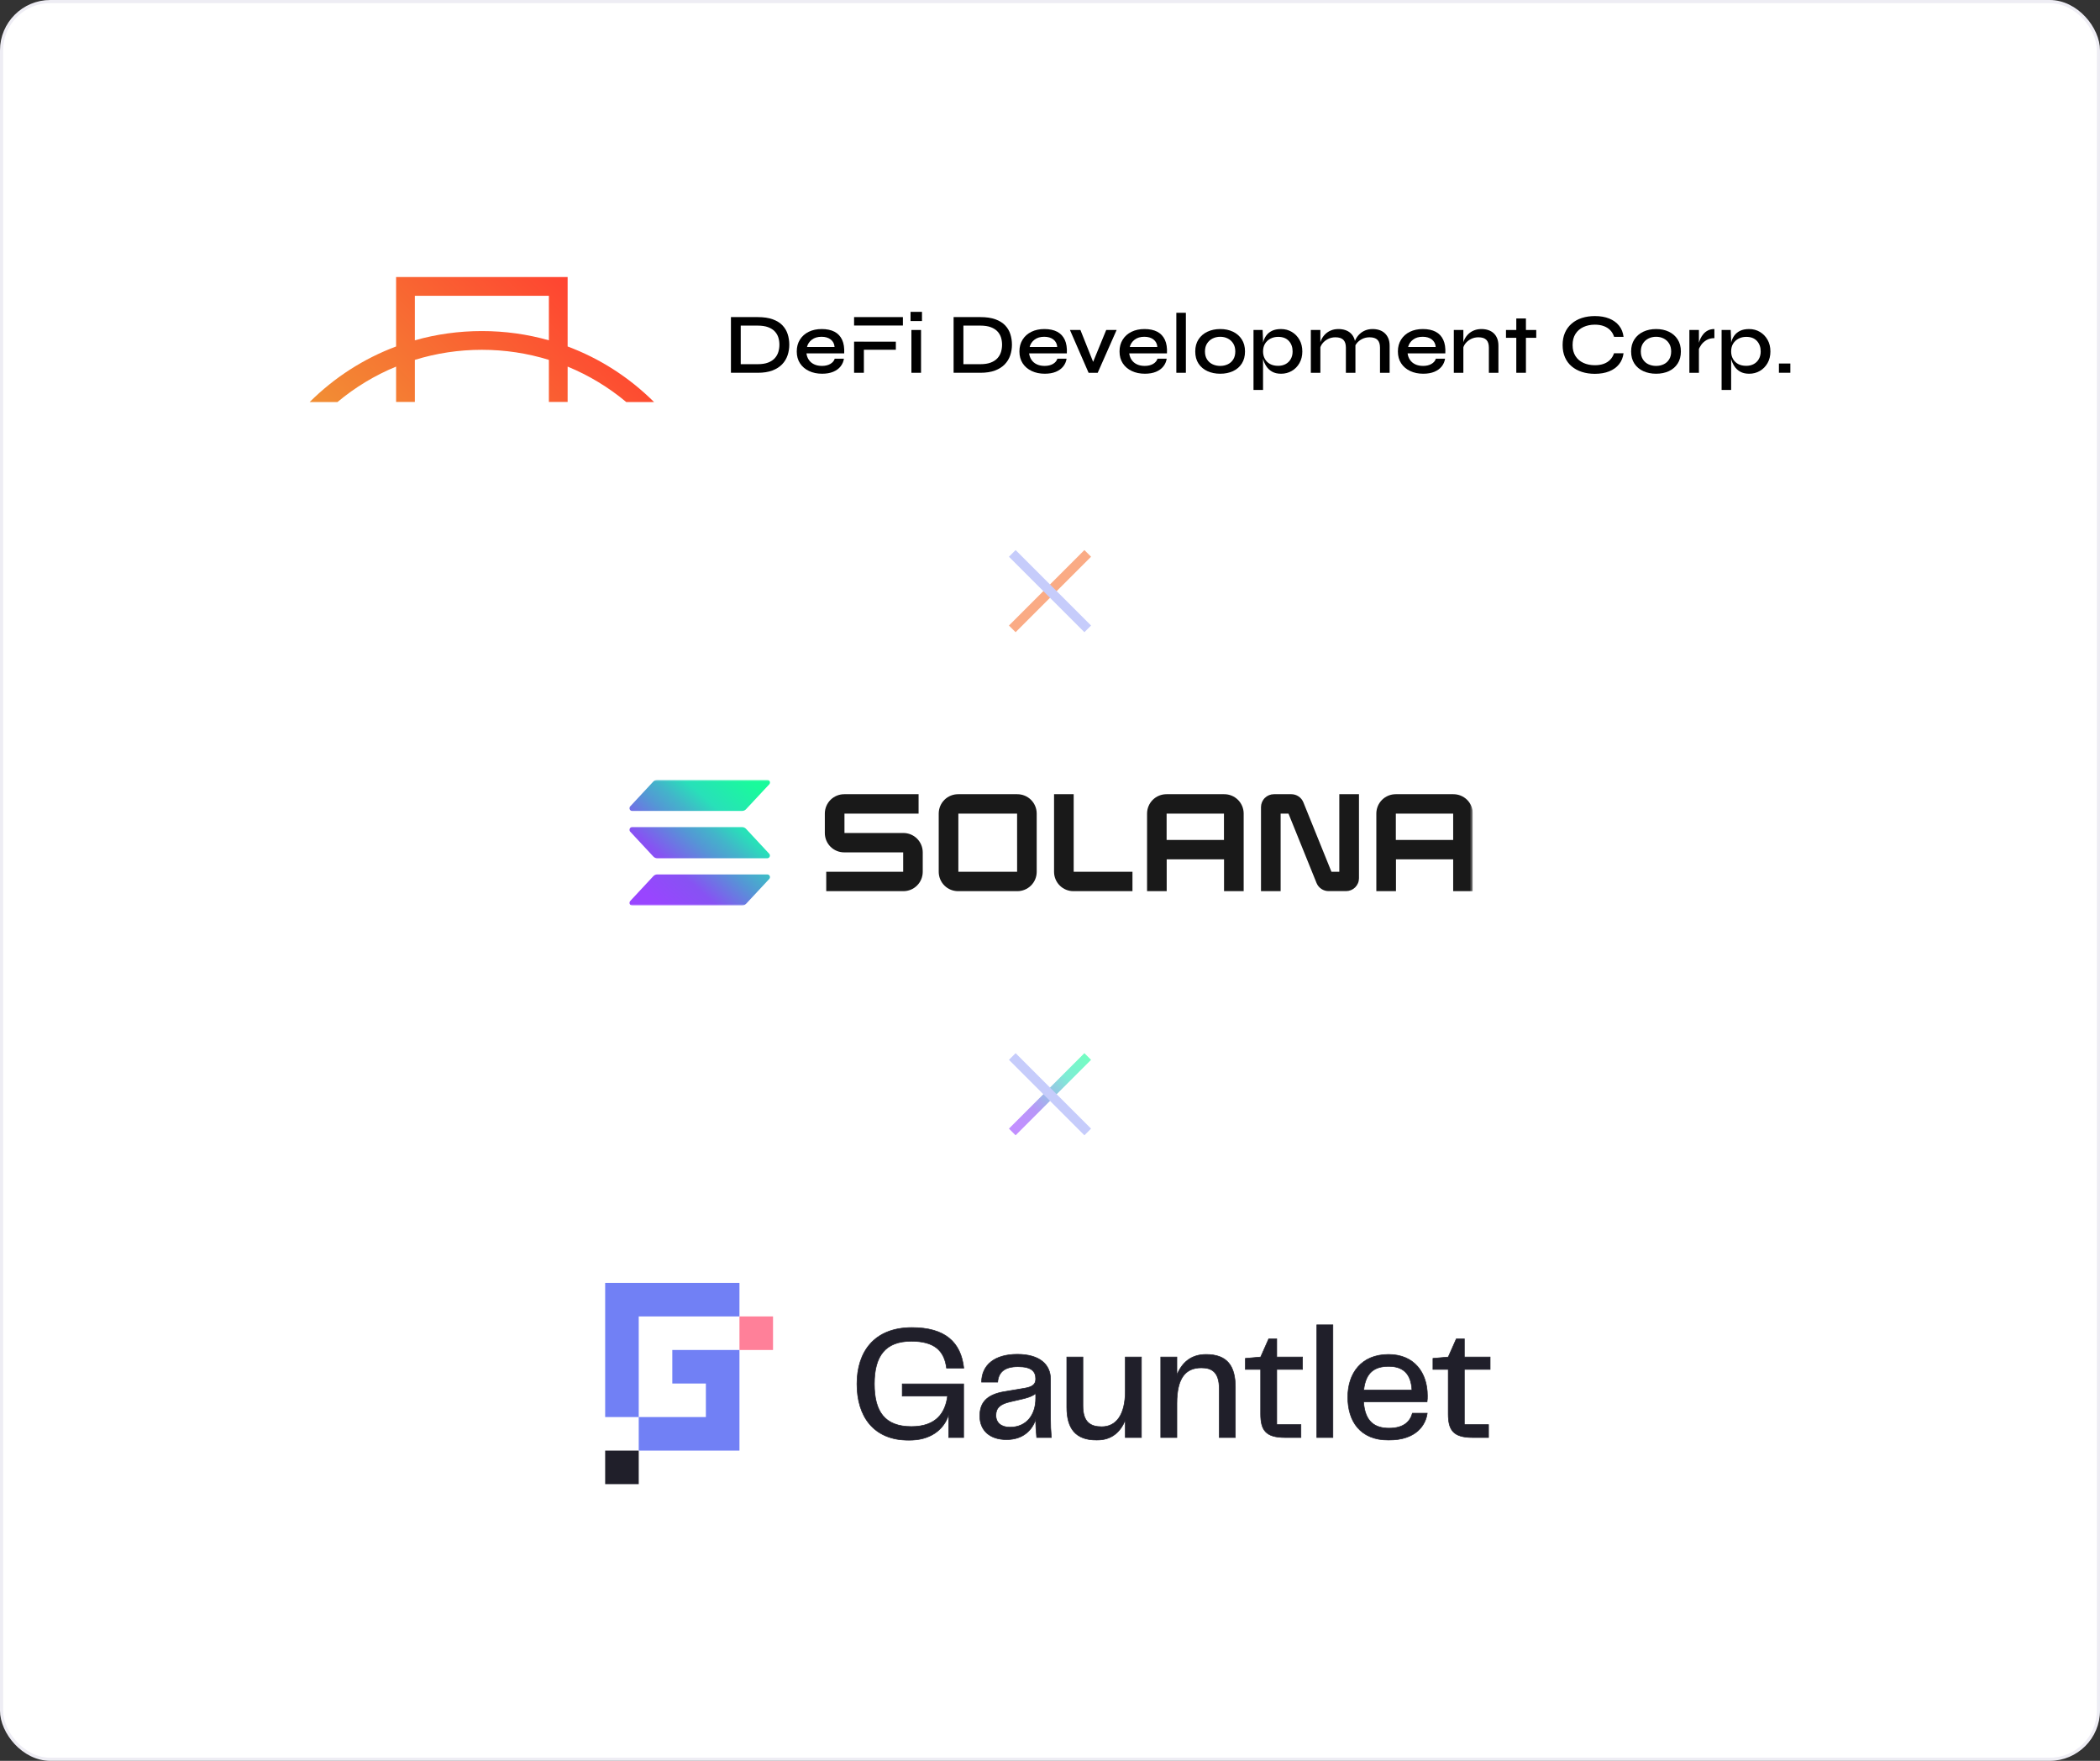 <svg width="668" height="560" viewBox="0 0 668 560" fill="none" xmlns="http://www.w3.org/2000/svg">
<rect x="0" y="0" width="668" height="560" fill="#333333" stroke="none"/>
<rect x="0.5" y="0.5" width="667" height="559" rx="15.5" fill="white"/>
<rect x="0.5" y="0.5" width="667" height="559" rx="15.5" stroke="#EEEDF4"/>
<g clip-path="url(#clip0_3527_8829)">
<path d="M241.009 100.846C242.923 100.846 244.525 101.082 245.819 101.556C247.114 102.03 248.144 102.672 248.908 103.482C249.674 104.292 250.224 105.226 250.562 106.284C250.9 107.342 251.068 108.452 251.068 109.618C251.068 110.784 250.886 111.932 250.522 113.008C250.158 114.084 249.58 115.036 248.786 115.864C247.994 116.694 246.958 117.35 245.683 117.832C244.407 118.316 242.849 118.556 241.009 118.556H232.508V100.844H241.009V100.846ZM235.622 115.824H240.981C242.329 115.824 243.449 115.652 244.343 115.304C245.235 114.958 245.947 114.488 246.476 113.896C247.004 113.304 247.378 112.638 247.596 111.9C247.814 111.162 247.924 110.402 247.924 109.618C247.924 108.834 247.814 108.084 247.596 107.364C247.378 106.644 247.004 105.998 246.476 105.424C245.947 104.85 245.235 104.394 244.343 104.058C243.449 103.722 242.329 103.552 240.981 103.552H235.622V115.824Z" fill="black"/>
<path d="M265.527 114.074H268.451C268.305 115.004 267.945 115.828 267.371 116.548C266.797 117.268 266.019 117.832 265.035 118.242C264.051 118.652 262.874 118.856 261.508 118.856C259.958 118.856 258.574 118.57 257.354 117.996C256.134 117.422 255.176 116.606 254.483 115.55C253.791 114.494 253.445 113.236 253.445 111.778C253.445 110.32 253.781 109.082 254.457 108.006C255.132 106.932 256.066 106.102 257.26 105.518C258.454 104.934 259.834 104.644 261.4 104.644C262.966 104.644 264.375 104.93 265.459 105.504C266.543 106.078 267.349 106.934 267.877 108.074C268.405 109.214 268.623 110.648 268.533 112.378H256.532C256.622 113.144 256.874 113.832 257.284 114.442C257.694 115.052 258.254 115.526 258.966 115.864C259.676 116.202 260.506 116.37 261.454 116.37C262.51 116.37 263.399 116.16 264.119 115.742C264.839 115.322 265.307 114.768 265.527 114.074ZM261.318 107.104C260.078 107.104 259.058 107.41 258.256 108.02C257.454 108.63 256.934 109.41 256.698 110.356H265.473C265.399 109.336 264.989 108.538 264.243 107.964C263.495 107.39 262.52 107.102 261.318 107.102V107.104Z" fill="black"/>
<path d="M293.277 99.178V102.102H289.641V99.178H293.277ZM289.915 104.946H292.977V118.558H289.915V104.946Z" fill="black"/>
<path d="M311.837 100.846C313.751 100.846 315.353 101.082 316.648 101.556C317.942 102.03 318.972 102.672 319.736 103.482C320.502 104.292 321.052 105.226 321.39 106.284C321.728 107.342 321.896 108.452 321.896 109.618C321.896 110.784 321.714 111.932 321.35 113.008C320.986 114.084 320.408 115.036 319.614 115.864C318.822 116.694 317.786 117.35 316.512 117.832C315.235 118.316 313.677 118.556 311.837 118.556H303.336V100.844H311.837V100.846ZM306.452 115.824H311.811C313.159 115.824 314.279 115.652 315.173 115.304C316.065 114.958 316.778 114.488 317.306 113.896C317.834 113.304 318.208 112.638 318.426 111.9C318.644 111.162 318.754 110.402 318.754 109.618C318.754 108.834 318.644 108.084 318.426 107.364C318.208 106.644 317.834 105.998 317.306 105.424C316.778 104.85 316.065 104.394 315.173 104.058C314.281 103.722 313.159 103.552 311.811 103.552H306.452V115.824Z" fill="black"/>
<path d="M336.355 114.074H339.279C339.133 115.004 338.773 115.828 338.199 116.548C337.625 117.268 336.847 117.832 335.863 118.242C334.879 118.652 333.703 118.856 332.336 118.856C330.786 118.856 329.402 118.57 328.182 117.996C326.96 117.422 326.004 116.606 325.312 115.55C324.619 114.494 324.273 113.236 324.273 111.778C324.273 110.32 324.611 109.082 325.286 108.006C325.96 106.932 326.894 106.102 328.088 105.518C329.282 104.934 330.662 104.644 332.228 104.644C333.795 104.644 335.203 104.93 336.287 105.504C337.371 106.078 338.177 106.934 338.705 108.074C339.233 109.214 339.451 110.648 339.361 112.378H327.36C327.452 113.144 327.702 113.832 328.112 114.442C328.522 115.052 329.082 115.526 329.792 115.864C330.502 116.202 331.332 116.37 332.28 116.37C333.337 116.37 334.225 116.16 334.945 115.742C335.665 115.322 336.133 114.768 336.353 114.074H336.355ZM332.144 107.104C330.904 107.104 329.884 107.41 329.082 108.02C328.28 108.63 327.76 109.41 327.524 110.356H336.299C336.225 109.336 335.815 108.538 335.069 107.964C334.321 107.39 333.347 107.102 332.144 107.102V107.104Z" fill="black"/>
<path d="M348.245 116.398H347.179L351.881 104.946H355.19L349.175 118.558H346.276L340.344 104.946H343.678L348.243 116.398H348.245Z" fill="black"/>
<path d="M368.199 114.074H371.123C370.977 115.004 370.617 115.828 370.043 116.548C369.469 117.268 368.691 117.832 367.707 118.242C366.722 118.652 365.546 118.856 364.18 118.856C362.63 118.856 361.246 118.57 360.026 117.996C358.804 117.422 357.847 116.606 357.155 115.55C356.463 114.494 356.117 113.236 356.117 111.778C356.117 110.32 356.455 109.082 357.129 108.006C357.803 106.932 358.737 106.102 359.932 105.518C361.126 104.934 362.506 104.644 364.072 104.644C365.638 104.644 367.047 104.93 368.131 105.504C369.215 106.078 370.021 106.934 370.549 108.074C371.077 109.214 371.295 110.648 371.205 112.378H359.204C359.296 113.144 359.546 113.832 359.956 114.442C360.366 115.052 360.926 115.526 361.636 115.864C362.346 116.202 363.176 116.37 364.124 116.37C365.18 116.37 366.068 116.16 366.788 115.742C367.509 115.322 367.977 114.768 368.197 114.074H368.199ZM363.99 107.104C362.75 107.104 361.73 107.41 360.928 108.02C360.126 108.63 359.606 109.41 359.37 110.356H368.145C368.071 109.336 367.661 108.538 366.915 107.964C366.166 107.39 365.192 107.102 363.99 107.102V107.104Z" fill="black"/>
<path d="M374.188 99.478H377.222V118.556H374.188V99.478Z" fill="black"/>
<path d="M388.156 118.858C386.644 118.858 385.286 118.584 384.084 118.038C382.881 117.492 381.933 116.69 381.241 115.632C380.549 114.576 380.203 113.29 380.203 111.778C380.203 110.266 380.549 109.004 381.241 107.938C381.933 106.872 382.881 106.056 384.084 105.492C385.286 104.928 386.644 104.644 388.156 104.644C389.668 104.644 391.016 104.926 392.203 105.492C393.387 106.058 394.321 106.872 395.005 107.938C395.689 109.004 396.031 110.284 396.031 111.778C396.031 113.272 395.689 114.576 395.005 115.632C394.321 116.69 393.387 117.49 392.203 118.038C391.018 118.584 389.668 118.858 388.156 118.858ZM388.156 116.37C389.03 116.37 389.832 116.196 390.562 115.85C391.29 115.504 391.871 114.984 392.299 114.292C392.727 113.6 392.941 112.762 392.941 111.778C392.941 110.794 392.727 109.956 392.299 109.264C391.871 108.572 391.296 108.038 390.576 107.666C389.856 107.292 389.05 107.106 388.158 107.106C387.266 107.106 386.454 107.288 385.726 107.652C384.998 108.016 384.41 108.544 383.964 109.238C383.518 109.93 383.294 110.778 383.294 111.78C383.294 112.782 383.512 113.602 383.95 114.294C384.388 114.986 384.974 115.506 385.712 115.852C386.45 116.198 387.266 116.372 388.158 116.372L388.156 116.37Z" fill="black"/>
<path d="M398.734 104.946H401.633L401.769 108.28V124.024H398.734V104.946ZM407.483 118.858C406.371 118.858 405.429 118.64 404.655 118.202C403.881 117.764 403.261 117.186 402.797 116.466C402.333 115.746 401.991 114.972 401.773 114.142C401.555 113.312 401.445 112.526 401.445 111.778C401.445 110.776 401.549 109.846 401.759 108.99C401.969 108.134 402.305 107.382 402.771 106.736C403.235 106.09 403.855 105.58 404.629 105.206C405.403 104.832 406.355 104.646 407.485 104.646C408.762 104.646 409.91 104.952 410.93 105.562C411.95 106.172 412.762 107.01 413.362 108.076C413.964 109.142 414.264 110.376 414.264 111.78C414.264 113.184 413.958 114.418 413.348 115.484C412.738 116.55 411.922 117.38 410.902 117.972C409.882 118.564 408.742 118.86 407.485 118.86L407.483 118.858ZM406.581 116.342C407.491 116.342 408.294 116.15 408.988 115.768C409.68 115.386 410.218 114.848 410.6 114.156C410.982 113.464 411.174 112.672 411.174 111.778C411.174 110.412 410.772 109.296 409.972 108.43C409.17 107.564 408.04 107.132 406.581 107.132C405.669 107.132 404.849 107.324 404.121 107.706C403.393 108.088 402.819 108.622 402.399 109.304C401.979 109.988 401.771 110.812 401.771 111.778C401.771 112.652 401.963 113.436 402.345 114.128C402.727 114.82 403.275 115.362 403.985 115.754C404.695 116.146 405.561 116.342 406.581 116.342Z" fill="black"/>
<path d="M416.969 104.946H420.003V118.558H416.969V104.946ZM425.744 104.644C426.528 104.644 427.252 104.754 427.916 104.972C428.582 105.19 429.156 105.524 429.638 105.97C430.12 106.416 430.494 106.968 430.758 107.624C431.022 108.28 431.155 109.054 431.155 109.948V118.558H428.12V110.55C428.12 109.438 427.85 108.614 427.314 108.076C426.776 107.538 425.934 107.27 424.786 107.27C423.912 107.27 423.114 107.458 422.393 107.83C421.673 108.204 421.085 108.686 420.631 109.278C420.175 109.87 419.911 110.522 419.839 111.232L419.811 109.756C419.901 109.082 420.103 108.44 420.413 107.83C420.723 107.22 421.133 106.674 421.643 106.19C422.153 105.708 422.755 105.33 423.448 105.056C424.14 104.782 424.906 104.646 425.744 104.646V104.644ZM436.595 104.644C437.397 104.644 438.125 104.754 438.781 104.972C439.438 105.19 440.008 105.524 440.49 105.97C440.972 106.416 441.35 106.968 441.624 107.624C441.898 108.28 442.034 109.054 442.034 109.948V118.558H438.971V110.55C438.971 109.438 438.701 108.614 438.165 108.076C437.627 107.538 436.785 107.27 435.637 107.27C434.763 107.27 433.965 107.458 433.245 107.83C432.525 108.204 431.941 108.686 431.495 109.278C431.048 109.87 430.788 110.522 430.716 111.232L430.662 109.702C430.752 109.046 430.962 108.414 431.291 107.802C431.619 107.192 432.037 106.65 432.549 106.176C433.059 105.702 433.655 105.328 434.339 105.056C435.023 104.782 435.773 104.646 436.593 104.646L436.595 104.644Z" fill="black"/>
<path d="M456.746 114.074H459.67C459.524 115.004 459.164 115.828 458.59 116.548C458.016 117.268 457.238 117.832 456.254 118.242C455.269 118.652 454.093 118.856 452.727 118.856C451.177 118.856 449.793 118.57 448.573 117.996C447.35 117.422 446.394 116.606 445.702 115.55C445.01 114.494 444.664 113.236 444.664 111.778C444.664 110.32 445.002 109.082 445.676 108.006C446.35 106.932 447.284 106.102 448.479 105.518C449.673 104.934 451.053 104.644 452.619 104.644C454.185 104.644 455.593 104.93 456.678 105.504C457.762 106.078 458.568 106.934 459.096 108.074C459.624 109.214 459.842 110.648 459.752 112.378H447.75C447.842 113.144 448.092 113.832 448.503 114.442C448.913 115.052 449.473 115.526 450.183 115.864C450.893 116.202 451.723 116.37 452.671 116.37C453.727 116.37 454.615 116.16 455.335 115.742C456.055 115.322 456.524 114.768 456.744 114.074H456.746ZM452.535 107.104C451.295 107.104 450.275 107.41 449.473 108.02C448.671 108.63 448.15 109.41 447.914 110.356H456.69C456.616 109.336 456.206 108.538 455.459 107.964C454.711 107.39 453.737 107.102 452.535 107.102V107.104Z" fill="black"/>
<path d="M462.453 104.946H465.487V118.558H462.453V104.946ZM471.228 104.644C472.012 104.644 472.736 104.754 473.4 104.972C474.067 105.19 474.641 105.524 475.123 105.97C475.605 106.416 475.979 106.968 476.243 107.624C476.507 108.28 476.639 109.054 476.639 109.948V118.558H473.604V110.55C473.604 109.438 473.334 108.614 472.798 108.076C472.26 107.538 471.418 107.27 470.27 107.27C469.396 107.27 468.598 107.458 467.878 107.83C467.158 108.204 466.57 108.686 466.116 109.278C465.66 109.87 465.395 110.522 465.323 111.232L465.295 109.756C465.385 109.082 465.588 108.44 465.898 107.83C466.208 107.22 466.618 106.674 467.128 106.19C467.638 105.708 468.24 105.33 468.932 105.056C469.624 104.782 470.39 104.646 471.228 104.646V104.644Z" fill="black"/>
<path d="M479.047 104.946H488.67V107.434H479.047V104.946ZM482.327 101.282H485.39V118.556H482.327V101.282Z" fill="black"/>
<path d="M516.443 112.352C516.261 113.718 515.777 114.89 514.995 115.864C514.211 116.84 513.166 117.586 511.864 118.106C510.562 118.626 509.044 118.886 507.314 118.886C505.82 118.886 504.447 118.686 503.199 118.284C501.951 117.884 500.867 117.296 499.947 116.522C499.027 115.748 498.317 114.792 497.815 113.652C497.313 112.514 497.062 111.206 497.062 109.73C497.062 108.254 497.313 106.924 497.815 105.794C498.315 104.664 499.027 103.704 499.947 102.91C500.867 102.118 501.951 101.52 503.199 101.12C504.447 100.72 505.82 100.518 507.314 100.518C509.064 100.518 510.59 100.782 511.892 101.31C513.194 101.838 514.239 102.594 515.023 103.578C515.807 104.562 516.281 105.746 516.445 107.132H513.438C513.182 106.312 512.782 105.616 512.236 105.042C511.69 104.468 511.002 104.026 510.172 103.716C509.342 103.406 508.39 103.252 507.316 103.252C505.968 103.252 504.755 103.502 503.679 104.004C502.603 104.506 501.761 105.234 501.151 106.19C500.541 107.146 500.235 108.326 500.235 109.73C500.235 111.134 500.539 112.286 501.151 113.242C501.761 114.198 502.603 114.924 503.679 115.414C504.753 115.906 505.966 116.152 507.316 116.152C508.39 116.152 509.338 116.002 510.158 115.7C510.978 115.398 511.662 114.962 512.208 114.388C512.754 113.814 513.156 113.136 513.411 112.352H516.445H516.443Z" fill="black"/>
<path d="M526.805 118.858C525.292 118.858 523.934 118.584 522.732 118.038C521.53 117.492 520.582 116.69 519.89 115.632C519.198 114.576 518.852 113.29 518.852 111.778C518.852 110.266 519.198 109.004 519.89 107.938C520.582 106.872 521.53 106.056 522.732 105.492C523.934 104.928 525.292 104.644 526.805 104.644C528.317 104.644 529.665 104.926 530.851 105.492C532.035 106.058 532.969 106.872 533.653 107.938C534.337 109.004 534.68 110.284 534.68 111.778C534.68 113.272 534.337 114.576 533.653 115.632C532.969 116.69 532.035 117.49 530.851 118.038C529.667 118.584 528.317 118.858 526.805 118.858ZM526.805 116.37C527.679 116.37 528.481 116.196 529.211 115.85C529.939 115.504 530.519 114.984 530.947 114.292C531.375 113.6 531.589 112.762 531.589 111.778C531.589 110.794 531.375 109.956 530.947 109.264C530.519 108.572 529.945 108.038 529.225 107.666C528.505 107.292 527.699 107.106 526.807 107.106C525.914 107.106 525.102 107.288 524.374 107.652C523.646 108.016 523.058 108.544 522.612 109.238C522.166 109.93 521.942 110.778 521.942 111.78C521.942 112.782 522.16 113.602 522.598 114.294C523.036 114.986 523.622 115.506 524.36 115.852C525.098 116.198 525.914 116.372 526.807 116.372L526.805 116.37Z" fill="black"/>
<path d="M537.383 104.946H540.417V118.558H537.383V104.946ZM545.338 107.542C544.354 107.542 543.51 107.752 542.81 108.17C542.107 108.59 541.547 109.1 541.129 109.7C540.709 110.302 540.419 110.884 540.255 111.45L540.227 109.92C540.245 109.72 540.309 109.414 540.419 109.004C540.529 108.594 540.697 108.142 540.925 107.652C541.153 107.16 541.463 106.682 541.855 106.216C542.247 105.752 542.729 105.374 543.304 105.082C543.878 104.79 544.556 104.644 545.34 104.644V107.542H545.338Z" fill="black"/>
<path d="M547.633 104.946H550.531L550.667 108.28V124.024H547.633V104.946ZM556.38 118.858C555.268 118.858 554.326 118.64 553.552 118.202C552.777 117.764 552.157 117.186 551.693 116.466C551.229 115.746 550.887 114.972 550.669 114.142C550.451 113.312 550.341 112.526 550.341 111.778C550.341 110.776 550.445 109.846 550.655 108.99C550.865 108.134 551.201 107.382 551.667 106.736C552.131 106.09 552.751 105.58 553.526 105.206C554.3 104.832 555.252 104.646 556.382 104.646C557.658 104.646 558.806 104.952 559.826 105.562C560.846 106.172 561.659 107.01 562.259 108.076C562.861 109.142 563.161 110.376 563.161 111.78C563.161 113.184 562.855 114.418 562.245 115.484C561.635 116.55 560.818 117.38 559.798 117.972C558.778 118.564 557.638 118.86 556.382 118.86L556.38 118.858ZM555.478 116.342C556.388 116.342 557.19 116.15 557.884 115.768C558.576 115.386 559.114 114.848 559.496 114.156C559.878 113.464 560.07 112.672 560.07 111.778C560.07 110.412 559.668 109.296 558.868 108.43C558.066 107.564 556.936 107.132 555.478 107.132C554.566 107.132 553.746 107.324 553.018 107.706C552.289 108.088 551.715 108.622 551.295 109.304C550.875 109.988 550.667 110.812 550.667 111.778C550.667 112.652 550.859 113.436 551.241 114.128C551.623 114.82 552.171 115.362 552.882 115.754C553.592 116.146 554.458 116.342 555.478 116.342Z" fill="black"/>
<path d="M569.504 115.604V118.556H565.867V115.604H569.504Z" fill="black"/>
<path d="M274.796 108.654H271.68V118.556H274.796V111.232H284.965V108.662H274.796V108.654Z" fill="black"/>
<path d="M271.68 100.846V103.524H274.796H276.512H287.208V100.846H271.68Z" fill="black"/>
<path d="M180.56 110.188V88.108H125.997V110.188C115.802 113.996 106.449 119.964 98.5 127.86H107.345C113.008 123.128 119.289 119.344 125.997 116.59V127.832H131.962V114.45C138.775 112.34 145.942 111.248 153.279 111.248C160.616 111.248 167.783 112.342 174.595 114.452V127.832H180.56V116.594C187.265 119.348 193.548 123.128 199.208 127.86H208.053C200.105 119.964 190.753 113.996 180.56 110.188ZM174.595 108.228C167.751 106.286 160.592 105.286 153.279 105.286C145.966 105.286 138.807 106.286 131.962 108.228V94.068H174.595V108.228Z" fill="url(#paint0_linear_3527_8829)"/>
</g>
<path opacity="0.6" d="M346 176L322 200" stroke="#F77434" stroke-width="3"/>
<path d="M346 200L322 176" stroke="#C6CCFB" stroke-width="3"/>
<g clip-path="url(#clip1_3527_8829)">
<mask id="mask0_3527_8829" style="mask-type:luminance" maskUnits="userSpaceOnUse" x="199" y="248" width="270" height="40">
<path d="M468.5 248H199.5V288H468.5V248Z" fill="white"/>
</mask>
<g mask="url(#mask0_3527_8829)">
<path d="M244.69 279.537L237.311 287.454C237.152 287.626 236.959 287.763 236.744 287.857C236.529 287.951 236.297 288 236.062 288H201.084C200.917 288 200.754 287.951 200.614 287.86C200.475 287.768 200.365 287.638 200.298 287.485C200.231 287.332 200.211 287.163 200.239 286.998C200.266 286.834 200.342 286.681 200.455 286.558L207.826 278.642C207.985 278.47 208.178 278.332 208.393 278.239C208.608 278.145 208.84 278.096 209.075 278.096H244.053C244.221 278.092 244.387 278.139 244.529 278.229C244.671 278.32 244.783 278.45 244.851 278.604C244.92 278.758 244.94 278.929 244.912 279.095C244.883 279.261 244.806 279.415 244.69 279.537ZM237.311 263.592C237.151 263.42 236.958 263.284 236.743 263.19C236.528 263.096 236.297 263.047 236.062 263.046H201.084C200.917 263.046 200.754 263.095 200.614 263.186C200.475 263.278 200.365 263.408 200.298 263.561C200.231 263.714 200.211 263.883 200.239 264.048C200.266 264.212 200.342 264.365 200.455 264.487L207.826 272.408C207.986 272.58 208.179 272.716 208.394 272.81C208.609 272.904 208.84 272.953 209.075 272.954H244.053C244.22 272.953 244.382 272.904 244.521 272.812C244.66 272.72 244.769 272.59 244.836 272.437C244.902 272.284 244.922 272.116 244.894 271.951C244.866 271.787 244.791 271.635 244.678 271.512L237.311 263.592ZM201.084 257.904H236.062C236.297 257.904 236.529 257.855 236.744 257.761C236.959 257.667 237.152 257.53 237.311 257.358L244.69 249.442C244.806 249.319 244.883 249.166 244.912 248.999C244.94 248.833 244.92 248.663 244.851 248.509C244.783 248.354 244.671 248.224 244.529 248.133C244.387 248.043 244.221 247.996 244.053 248H209.075C208.84 248 208.608 248.049 208.393 248.143C208.178 248.237 207.985 248.374 207.826 248.546L200.455 256.462C200.342 256.585 200.266 256.738 200.239 256.902C200.211 257.067 200.231 257.236 200.298 257.389C200.365 257.542 200.475 257.672 200.614 257.764C200.754 257.855 200.917 257.904 201.084 257.904Z" fill="url(#paint1_linear_3527_8829)"/>
<path d="M287.335 264.917H268.621V258.75H292.198V252.583H268.559C267.751 252.579 266.95 252.734 266.203 253.039C265.455 253.344 264.774 253.794 264.2 254.362C263.626 254.931 263.169 255.607 262.856 256.352C262.543 257.097 262.379 257.896 262.375 258.704V264.954C262.378 265.763 262.541 266.563 262.853 267.309C263.166 268.055 263.623 268.732 264.197 269.302C264.771 269.871 265.452 270.321 266.201 270.627C266.949 270.933 267.75 271.088 268.559 271.083H287.297V277.25H262.821V283.417H287.335C288.142 283.421 288.943 283.266 289.691 282.961C290.438 282.656 291.119 282.206 291.693 281.638C292.267 281.069 292.724 280.393 293.037 279.648C293.35 278.903 293.514 278.104 293.518 277.296V271.046C293.515 270.237 293.352 269.437 293.04 268.691C292.727 267.945 292.271 267.268 291.696 266.699C291.122 266.129 290.441 265.679 289.693 265.373C288.944 265.068 288.143 264.912 287.335 264.917Z" fill="#191919"/>
<path d="M323.586 252.583H304.802C303.993 252.577 303.19 252.73 302.44 253.034C301.691 253.338 301.008 253.788 300.433 254.356C299.856 254.925 299.398 255.602 299.084 256.348C298.77 257.094 298.606 257.895 298.602 258.704V277.296C298.606 278.105 298.77 278.906 299.084 279.652C299.398 280.398 299.856 281.075 300.433 281.644C301.008 282.212 301.691 282.662 302.44 282.966C303.19 283.27 303.993 283.423 304.802 283.417H323.586C324.394 283.421 325.194 283.266 325.942 282.961C326.69 282.656 327.371 282.206 327.945 281.638C328.519 281.069 328.976 280.393 329.289 279.648C329.602 278.903 329.766 278.104 329.77 277.296V258.704C329.766 257.896 329.602 257.097 329.289 256.352C328.976 255.607 328.519 254.931 327.945 254.362C327.371 253.794 326.69 253.344 325.942 253.039C325.194 252.734 324.394 252.579 323.586 252.583ZM323.54 277.25H304.848V258.75H323.532L323.54 277.25Z" fill="#191919"/>
<path d="M389.381 252.583H371.059C370.251 252.579 369.451 252.734 368.703 253.039C367.955 253.344 367.274 253.794 366.7 254.362C366.126 254.931 365.669 255.607 365.356 256.352C365.043 257.097 364.879 257.896 364.875 258.704V283.417H371.121V273.288H389.36V283.417H395.606V258.704C395.602 257.892 395.437 257.09 395.121 256.342C394.805 255.594 394.345 254.916 393.766 254.347C393.188 253.779 392.502 253.33 391.75 253.027C390.997 252.724 390.192 252.574 389.381 252.583ZM389.335 267.121H371.096V258.75H389.335V267.121Z" fill="#191919"/>
<path d="M462.31 252.583H443.988C443.181 252.579 442.38 252.734 441.632 253.039C440.884 253.344 440.204 253.794 439.63 254.362C439.056 254.931 438.599 255.607 438.286 256.352C437.973 257.097 437.809 257.896 437.805 258.704V283.417H444.051V273.288H462.248V283.417H468.494V258.704C468.49 257.896 468.326 257.097 468.013 256.352C467.7 255.607 467.243 254.931 466.669 254.362C466.095 253.794 465.414 253.344 464.666 253.039C463.919 252.734 463.118 252.579 462.31 252.583ZM462.248 267.121H444.009V258.75H462.248V267.121Z" fill="#191919"/>
<path d="M426.027 277.25H423.528L414.596 255.167C414.29 254.405 413.764 253.752 413.084 253.292C412.404 252.831 411.603 252.585 410.782 252.583H405.24C404.701 252.581 404.167 252.684 403.669 252.888C403.17 253.092 402.716 253.392 402.333 253.771C401.95 254.15 401.646 254.601 401.437 255.098C401.229 255.595 401.12 256.128 401.117 256.667V283.417H407.363V258.75H409.862L418.79 280.833C419.101 281.594 419.632 282.244 420.314 282.701C420.996 283.158 421.799 283.402 422.621 283.4H428.163C428.702 283.403 429.236 283.299 429.734 283.096C430.233 282.892 430.686 282.592 431.069 282.213C431.452 281.834 431.757 281.383 431.965 280.886C432.174 280.389 432.282 279.856 432.285 279.317V252.583H426.027V277.25Z" fill="#191919"/>
<path d="M341.535 252.583H335.289V277.296C335.293 278.106 335.458 278.907 335.772 279.653C336.086 280.4 336.545 281.077 337.121 281.645C337.698 282.214 338.381 282.663 339.131 282.967C339.881 283.271 340.684 283.424 341.494 283.417H360.232V277.25H341.535V252.583Z" fill="#191919"/>
</g>
</g>
<path opacity="0.6" d="M346 336L322 360" stroke="url(#paint2_linear_3527_8829)" stroke-width="3"/>
<path d="M346 360L322 336" stroke="#C6CCFB" stroke-width="3"/>
<path fill-rule="evenodd" clip-rule="evenodd" d="M224.537 450.666V440H213.858V429.333H235.217V461.333H203.179V450.666H192.5V408H235.217V418.667H203.179V450.666H224.537Z" fill="#7180F5"/>
<path d="M245.895 418.666L235.217 418.667V429.333L245.895 429.332V418.666Z" fill="#FF8099"/>
<path d="M203.179 461.333L192.5 461.333V472H203.179V461.333Z" fill="#201F2A"/>
<mask id="path-37-outside-1_3527_8829" maskUnits="userSpaceOnUse" x="271.594" y="420.333" width="203" height="38" fill="black">
<rect fill="white" x="271.594" y="420.333" width="203" height="38"/>
<path d="M289.151 458.044C277.669 458.044 272.594 450.261 272.594 440.124C272.594 430.037 277.976 422.204 290.074 422.204C300.582 422.204 305.657 426.812 306.579 435.106H301.095C300.377 429.423 297.096 426.556 289.868 426.556C281.616 426.556 278.13 431.266 278.13 440.124C278.13 448.879 281.411 453.692 289.92 453.692C297.916 453.692 300.736 449.186 301.402 444.015H286.998V440.124H306.528V457.173H301.761V449.954C300.172 454.869 295.763 458.044 289.151 458.044Z"/>
<path d="M320.178 457.839C314.95 457.839 311.669 455.023 311.669 450.312C311.669 446.216 313.719 443.554 319.46 442.581L325.868 441.506C328.329 441.096 329.456 440.328 329.456 438.536C329.456 436.233 328.226 434.645 323.818 434.645C319.614 434.645 317.615 436.335 317.359 439.56H312.233C312.284 434.133 316.334 430.703 323.613 430.703C330.686 430.703 334.172 433.929 334.172 438.639V451.336C334.172 453.231 334.223 454.767 334.429 457.173H329.764C329.559 455.176 329.456 453.436 329.456 451.388C328.431 454.613 325.612 457.839 320.178 457.839ZM321.255 453.896C326.637 453.896 329.456 449.852 329.456 444.732V443.196C328.072 444.22 326.432 444.629 324.894 444.988L321.357 445.807C318.179 446.524 316.795 447.752 316.795 450.108C316.795 452.565 318.589 453.896 321.255 453.896Z"/>
<path d="M357.953 431.573H363.079V457.173H357.953V451.592C356.466 455.33 353.698 457.992 348.88 457.992C342.062 457.992 339.345 454.255 339.345 447.548V431.573H344.472V447.087C344.472 452.463 347.035 453.743 350.469 453.743C355.031 453.743 357.953 450.005 357.953 442.376V431.573Z"/>
<path d="M383.635 430.754C390.453 430.754 392.964 434.492 392.964 441.199V457.173H387.838V441.66C387.838 436.284 385.378 435.004 382.148 435.004C377.125 435.004 374.357 438.229 374.357 446.37V457.173H369.231V431.573H374.357V437.308C375.895 433.519 378.714 430.754 383.635 430.754Z"/>
<path d="M408.747 457.173C402.544 457.173 401.007 454.767 401.007 449.647V435.516H396.137V432.008L401.007 431.573L403.57 425.788H406.133V431.573H414.334V435.516H406.133V453.077H413.822V457.173H408.747Z"/>
<path d="M418.865 457.173V421.333H423.991V457.173H418.865Z"/>
<path d="M441.848 454.204C446.512 454.204 448.563 452.104 449.281 449.442H453.997C453.535 452.975 450.716 457.992 441.694 457.992C432.57 457.992 428.725 451.9 428.725 444.322C428.725 436.847 432.929 430.754 441.694 430.754C449.844 430.754 454.048 436.54 454.048 443.861C454.048 444.527 454.048 445.141 453.945 445.807H433.749C434.159 452.258 437.439 454.204 441.848 454.204ZM441.745 434.543C437.337 434.543 434.415 436.386 433.8 442.069H449.127C448.871 436.898 446.307 434.543 441.745 434.543Z"/>
<path d="M468.42 457.173C462.218 457.173 460.68 454.767 460.68 449.647V435.516H455.81V432.008L460.68 431.573L463.243 425.788H465.806V431.573H474.008V435.516H465.806V453.077H473.495V457.173H468.42Z"/>
</mask>
<path d="M289.151 458.044C277.669 458.044 272.594 450.261 272.594 440.124C272.594 430.037 277.976 422.204 290.074 422.204C300.582 422.204 305.657 426.812 306.579 435.106H301.095C300.377 429.423 297.096 426.556 289.868 426.556C281.616 426.556 278.13 431.266 278.13 440.124C278.13 448.879 281.411 453.692 289.92 453.692C297.916 453.692 300.736 449.186 301.402 444.015H286.998V440.124H306.528V457.173H301.761V449.954C300.172 454.869 295.763 458.044 289.151 458.044Z" fill="#201F2A"/>
<path d="M320.178 457.839C314.95 457.839 311.669 455.023 311.669 450.312C311.669 446.216 313.719 443.554 319.46 442.581L325.868 441.506C328.329 441.096 329.456 440.328 329.456 438.536C329.456 436.233 328.226 434.645 323.818 434.645C319.614 434.645 317.615 436.335 317.359 439.56H312.233C312.284 434.133 316.334 430.703 323.613 430.703C330.686 430.703 334.172 433.929 334.172 438.639V451.336C334.172 453.231 334.223 454.767 334.429 457.173H329.764C329.559 455.176 329.456 453.436 329.456 451.388C328.431 454.613 325.612 457.839 320.178 457.839ZM321.255 453.896C326.637 453.896 329.456 449.852 329.456 444.732V443.196C328.072 444.22 326.432 444.629 324.894 444.988L321.357 445.807C318.179 446.524 316.795 447.752 316.795 450.108C316.795 452.565 318.589 453.896 321.255 453.896Z" fill="#201F2A"/>
<path d="M357.953 431.573H363.079V457.173H357.953V451.592C356.466 455.33 353.698 457.992 348.88 457.992C342.062 457.992 339.345 454.255 339.345 447.548V431.573H344.472V447.087C344.472 452.463 347.035 453.743 350.469 453.743C355.031 453.743 357.953 450.005 357.953 442.376V431.573Z" fill="#201F2A"/>
<path d="M383.635 430.754C390.453 430.754 392.964 434.492 392.964 441.199V457.173H387.838V441.66C387.838 436.284 385.378 435.004 382.148 435.004C377.125 435.004 374.357 438.229 374.357 446.37V457.173H369.231V431.573H374.357V437.308C375.895 433.519 378.714 430.754 383.635 430.754Z" fill="#201F2A"/>
<path d="M408.747 457.173C402.544 457.173 401.007 454.767 401.007 449.647V435.516H396.137V432.008L401.007 431.573L403.57 425.788H406.133V431.573H414.334V435.516H406.133V453.077H413.822V457.173H408.747Z" fill="#201F2A"/>
<path d="M418.865 457.173V421.333H423.991V457.173H418.865Z" fill="#201F2A"/>
<path d="M441.848 454.204C446.512 454.204 448.563 452.104 449.281 449.442H453.997C453.535 452.975 450.716 457.992 441.694 457.992C432.57 457.992 428.725 451.9 428.725 444.322C428.725 436.847 432.929 430.754 441.694 430.754C449.844 430.754 454.048 436.54 454.048 443.861C454.048 444.527 454.048 445.141 453.945 445.807H433.749C434.159 452.258 437.439 454.204 441.848 454.204ZM441.745 434.543C437.337 434.543 434.415 436.386 433.8 442.069H449.127C448.871 436.898 446.307 434.543 441.745 434.543Z" fill="#201F2A"/>
<path d="M468.42 457.173C462.218 457.173 460.68 454.767 460.68 449.647V435.516H455.81V432.008L460.68 431.573L463.243 425.788H465.806V431.573H474.008V435.516H465.806V453.077H473.495V457.173H468.42Z" fill="#201F2A"/>
<path d="M289.151 458.044C277.669 458.044 272.594 450.261 272.594 440.124C272.594 430.037 277.976 422.204 290.074 422.204C300.582 422.204 305.657 426.812 306.579 435.106H301.095C300.377 429.423 297.096 426.556 289.868 426.556C281.616 426.556 278.13 431.266 278.13 440.124C278.13 448.879 281.411 453.692 289.92 453.692C297.916 453.692 300.736 449.186 301.402 444.015H286.998V440.124H306.528V457.173H301.761V449.954C300.172 454.869 295.763 458.044 289.151 458.044Z" stroke="#201F2A" stroke-width="0.188" mask="url(#path-37-outside-1_3527_8829)"/>
<path d="M320.178 457.839C314.95 457.839 311.669 455.023 311.669 450.312C311.669 446.216 313.719 443.554 319.46 442.581L325.868 441.506C328.329 441.096 329.456 440.328 329.456 438.536C329.456 436.233 328.226 434.645 323.818 434.645C319.614 434.645 317.615 436.335 317.359 439.56H312.233C312.284 434.133 316.334 430.703 323.613 430.703C330.686 430.703 334.172 433.929 334.172 438.639V451.336C334.172 453.231 334.223 454.767 334.429 457.173H329.764C329.559 455.176 329.456 453.436 329.456 451.388C328.431 454.613 325.612 457.839 320.178 457.839ZM321.255 453.896C326.637 453.896 329.456 449.852 329.456 444.732V443.196C328.072 444.22 326.432 444.629 324.894 444.988L321.357 445.807C318.179 446.524 316.795 447.752 316.795 450.108C316.795 452.565 318.589 453.896 321.255 453.896Z" stroke="#201F2A" stroke-width="0.188" mask="url(#path-37-outside-1_3527_8829)"/>
<path d="M357.953 431.573H363.079V457.173H357.953V451.592C356.466 455.33 353.698 457.992 348.88 457.992C342.062 457.992 339.345 454.255 339.345 447.548V431.573H344.472V447.087C344.472 452.463 347.035 453.743 350.469 453.743C355.031 453.743 357.953 450.005 357.953 442.376V431.573Z" stroke="#201F2A" stroke-width="0.188" mask="url(#path-37-outside-1_3527_8829)"/>
<path d="M383.635 430.754C390.453 430.754 392.964 434.492 392.964 441.199V457.173H387.838V441.66C387.838 436.284 385.378 435.004 382.148 435.004C377.125 435.004 374.357 438.229 374.357 446.37V457.173H369.231V431.573H374.357V437.308C375.895 433.519 378.714 430.754 383.635 430.754Z" stroke="#201F2A" stroke-width="0.188" mask="url(#path-37-outside-1_3527_8829)"/>
<path d="M408.747 457.173C402.544 457.173 401.007 454.767 401.007 449.647V435.516H396.137V432.008L401.007 431.573L403.57 425.788H406.133V431.573H414.334V435.516H406.133V453.077H413.822V457.173H408.747Z" stroke="#201F2A" stroke-width="0.188" mask="url(#path-37-outside-1_3527_8829)"/>
<path d="M418.865 457.173V421.333H423.991V457.173H418.865Z" stroke="#201F2A" stroke-width="0.188" mask="url(#path-37-outside-1_3527_8829)"/>
<path d="M441.848 454.204C446.512 454.204 448.563 452.104 449.281 449.442H453.997C453.535 452.975 450.716 457.992 441.694 457.992C432.57 457.992 428.725 451.9 428.725 444.322C428.725 436.847 432.929 430.754 441.694 430.754C449.844 430.754 454.048 436.54 454.048 443.861C454.048 444.527 454.048 445.141 453.945 445.807H433.749C434.159 452.258 437.439 454.204 441.848 454.204ZM441.745 434.543C437.337 434.543 434.415 436.386 433.8 442.069H449.127C448.871 436.898 446.307 434.543 441.745 434.543Z" stroke="#201F2A" stroke-width="0.188" mask="url(#path-37-outside-1_3527_8829)"/>
<path d="M468.42 457.173C462.218 457.173 460.68 454.767 460.68 449.647V435.516H455.81V432.008L460.68 431.573L463.243 425.788H465.806V431.573H474.008V435.516H465.806V453.077H473.495V457.173H468.42Z" stroke="#201F2A" stroke-width="0.188" mask="url(#path-37-outside-1_3527_8829)"/>
<defs>
<linearGradient id="paint0_linear_3527_8829" x1="122.823" y1="152.18" x2="183.725" y2="91.272" gradientUnits="userSpaceOnUse">
<stop stop-color="#F18F34"/>
<stop offset="1" stop-color="#FF4431"/>
</linearGradient>
<linearGradient id="paint1_linear_3527_8829" x1="203.999" y1="288.954" x2="240.701" y2="247.602" gradientUnits="userSpaceOnUse">
<stop offset="0.08" stop-color="#9945FF"/>
<stop offset="0.3" stop-color="#8752F3"/>
<stop offset="0.5" stop-color="#5497D5"/>
<stop offset="0.6" stop-color="#43B4CA"/>
<stop offset="0.72" stop-color="#28E0B9"/>
<stop offset="0.97" stop-color="#19FB9B"/>
</linearGradient>
<linearGradient id="paint2_linear_3527_8829" x1="321.5" y1="360" x2="346.5" y2="336" gradientUnits="userSpaceOnUse">
<stop offset="0.08" stop-color="#9945FF"/>
<stop offset="0.3" stop-color="#8752F3"/>
<stop offset="0.5" stop-color="#5497D5"/>
<stop offset="0.6" stop-color="#43B4CA"/>
<stop offset="0.72" stop-color="#28E0B9"/>
<stop offset="0.97" stop-color="#19FB9B"/>
</linearGradient>
<clipPath id="clip0_3527_8829">
<rect width="471" height="40" fill="white" transform="translate(98.5 88)"/>
</clipPath>
<clipPath id="clip1_3527_8829">
<rect width="269" height="40" fill="white" transform="translate(199.5 248)"/>
</clipPath>
</defs>
</svg>
